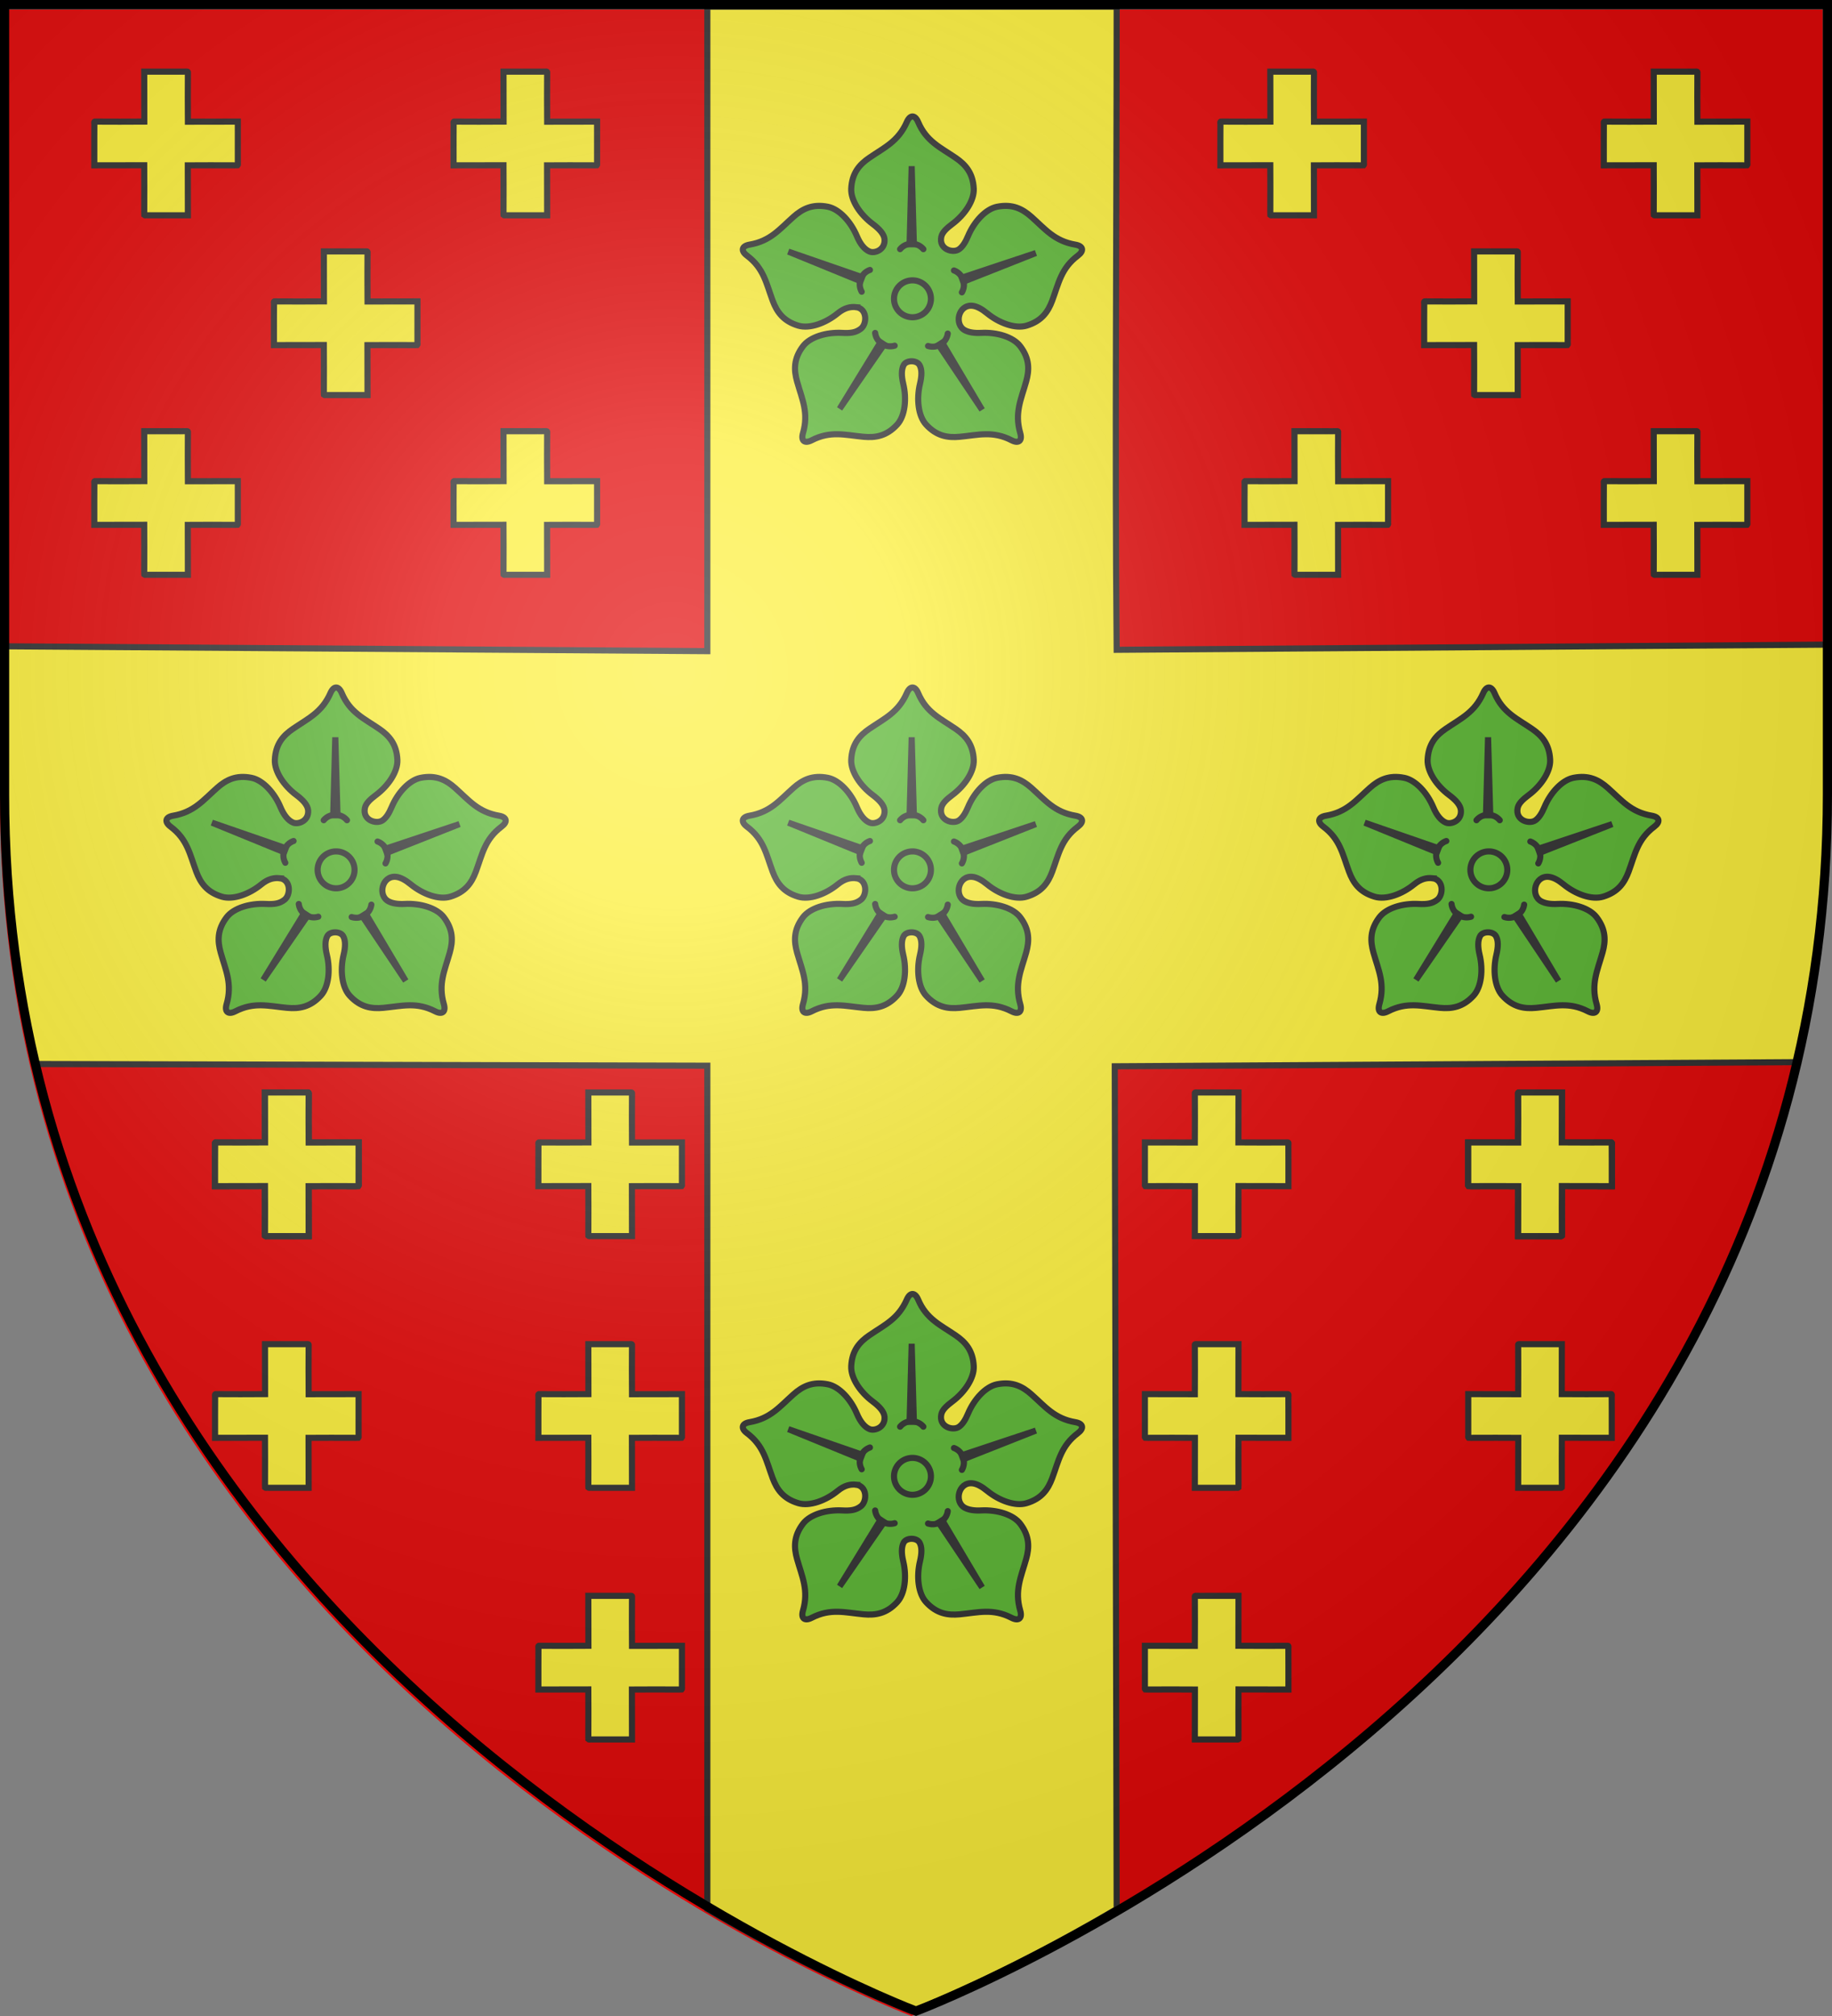 <svg xmlns="http://www.w3.org/2000/svg" xmlns:xlink="http://www.w3.org/1999/xlink" width="600" height="660" viewBox="-300 -300 600 660"><rect x="-300" y="-300" width="600" height="660" fill="#808080" stroke="none"/><defs><radialGradient id="h" cx="-80" cy="-80" r="405" gradientUnits="userSpaceOnUse"><stop offset="0" style="stop-color:#fff;stop-opacity:.31"/><stop offset=".19" style="stop-color:#fff;stop-opacity:.25"/><stop offset=".6" style="stop-color:#6b6b6b;stop-opacity:.125"/><stop offset="1" style="stop-color:#000;stop-opacity:.125"/></radialGradient><path id="c" d="M-298.5-298.5h597V-40C298.5 246.2 0 358.39 0 358.39S-298.5 246.2-298.5-40z"/></defs><use xlink:href="#c" width="600" height="660" style="fill:#e20909" transform="translate(-1.5 1.61)"/><g style="display:inline"><path d="M-68.341-297.812v210.987L-298.5-88.413c.528 51.687-1.726 91.669 10.42 136.753l219.739.549V325c38.88 22.843 67.031 33.5 67.031 33.5s28.152-10.658 67.031-33.5l-.625-275.916 223.62-1.356c11.78-53.683 9.785-89.14 9.717-136.688L65.721-87.267c-.632-67.535 0-136.26 0-210.545z" style="fill:#fcef3c;fill-opacity:1;fill-rule:evenodd;stroke:#313131;stroke-width:2;stroke-linecap:butt;stroke-linejoin:miter;stroke-miterlimit:4;stroke-opacity:1;stroke-dasharray:none"/><use xlink:href="#d" width="600" height="660" transform="translate(58.833 58.853)"/><path id="d" d="M-239.003-276.55c-.887.05-1.787-.01-2.681.012h-11.08l.025 16.355c-5.336.059-10.695.01-16.04 0-.487-.12-.366.528-.322.81-.043 3.709-.006 7.428-.019 11.141v2.362l16.355-.027c.057 4.861-.007 9.745.003 14.615.016.556-.03 1.129.011 1.675.312.272.766-.017 1.137.092h13.149l-.026-16.355c4.86-.057 9.744.007 14.614-.003.556-.016 1.129.03 1.675-.011.273-.312-.017-.766.092-1.137v-13.162l-16.355.026c-.058-5.336-.01-10.696 0-16.04.12-.368-.28-.403-.537-.354z" style="fill:#fcef3c;stroke:#313131;stroke-width:2;stroke-miterlimit:4;stroke-dasharray:none"/><use xlink:href="#d" width="600" height="660" transform="translate(0 117.706)"/><use xlink:href="#d" width="600" height="660" transform="translate(117.665)"/><use xlink:href="#d" width="600" height="660" transform="translate(117.665 117.706)"/><use xlink:href="#d" id="e" width="600" height="660" x="0" y="0" transform="translate(39.55 334.198)"/><use xlink:href="#d" width="600" height="660" transform="translate(435.547 58.853)"/><path d="M129.802-276.55c-.888.05-1.788-.01-2.682.012h-11.08l.026 16.355c-5.336.059-10.696.01-16.041 0-.487-.12-.366.528-.322.81-.043 3.709-.006 7.428-.018 11.141v2.362q8.177-.014 16.354-.027c.057 4.861-.007 9.745.003 14.615.016.556-.03 1.129.011 1.675.312.272.766-.017 1.137.092h13.15l-.027-16.355c4.86-.057 9.745.007 14.614-.003.556-.016 1.13.03 1.675-.011.273-.312-.017-.766.092-1.137v-13.162l-16.355.026c-.058-5.336-.01-10.696 0-16.04.121-.368-.28-.403-.537-.354z" style="fill:#fcef3c;stroke:#313131;stroke-width:2;stroke-miterlimit:4;stroke-dasharray:none"/><use xlink:href="#d" width="600" height="660" transform="translate(376.714 117.706)"/><use xlink:href="#d" width="600" height="660" transform="translate(494.38)"/><use xlink:href="#d" width="600" height="660" transform="translate(494.38 117.706)"/><use xlink:href="#e" id="f" width="600" height="660" x="0" y="0"/><use xlink:href="#f" width="600" height="660"/><use xlink:href="#f" width="600" height="660" transform="translate(0 82.394)"/><use xlink:href="#f" width="600" height="660" transform="translate(105.899)"/><use xlink:href="#f" width="600" height="660" transform="translate(105.899 82.394)"/><use xlink:href="#f" width="600" height="660" transform="translate(105.899 164.788)"/><g transform="matrix(-1 0 0 1 321.627 0)"><use xlink:href="#d" width="600" height="660" transform="translate(362.872 334.198)"/><use xlink:href="#e" width="600" height="660" transform="translate(323.322)"/><use xlink:href="#f" width="600" height="660" transform="translate(323.322)"/><use xlink:href="#f" width="600" height="660" transform="translate(323.322 82.394)"/><use xlink:href="#f" width="600" height="660" transform="translate(429.22)"/><use xlink:href="#f" width="600" height="660" transform="translate(429.22 82.394)"/><use xlink:href="#f" width="600" height="660" transform="translate(429.22 164.788)"/></g><use xlink:href="#g" width="600" height="660" transform="translate(0 -188.953)"/><use xlink:href="#g" width="600" height="660" transform="translate(0 196.55)"/><g transform="translate(0 -2)"><g id="g" style="fill:#5ab532;stroke:#313131;stroke-width:1.428;stroke-miterlimit:4;stroke-dasharray:none"><path d="M26.957 45.083c-1.275-.123-2.656.13-4.27 1.45-2.818 2.307-6.586 3.669-9.212 2.883-3.516-1.05-5.015-3.22-5.995-5.844-1.51-4.042-2.054-7.569-6.02-10.544-1.453-1.09-1.264-2.236.621-2.558 4.887-.835 7.03-3.633 10.256-6.498 2.095-1.86 4.435-3.074 8.034-2.357 2.688.536 5.38 3.503 6.79 6.86.786 1.87 1.797 3.13 2.956 3.612 1.23.511 3.706-.401 3.51-2.865-.097-1.215-1.204-2.423-2.761-3.586-2.918-2.179-5.149-5.507-5.02-8.245.172-3.665 1.915-5.644 4.226-7.228 3.558-2.44 6.79-3.844 8.78-8.385.767-1.752 1.925-1.66 2.632.014 1.93 4.566 5.222 5.945 8.78 8.385 2.31 1.585 4.054 3.563 4.226 7.228.129 2.738-2.101 6.067-5.02 8.246-1.29.963-2.333 1.92-2.563 2.972-.641 2.927 2.687 3.925 4.112 2.95.858-.586 1.538-1.692 2.128-3.098 1.41-3.357 4.103-6.324 6.791-6.86 3.599-.717 5.94.497 8.034 2.357 3.226 2.865 5.369 5.663 10.256 6.498 1.885.322 2.074 1.468.62 2.558-3.965 2.975-4.51 6.502-6.019 10.544-.98 2.624-2.48 4.793-5.995 5.844-2.626.786-6.394-.576-9.213-2.882-1.234-1.01-2.407-1.664-3.472-1.766-3.253-.313-4.335 4.38-1.708 5.745.936.487 2.223.679 3.78.595 3.637-.194 7.48.935 9.135 3.121 2.214 2.926 2.141 5.562 1.38 8.258-1.17 4.152-2.756 7.3-1.376 12.063.532 1.837-.417 2.507-2.032 1.674-4.406-2.272-7.818-1.224-12.113-.82-2.79.261-5.395-.143-7.873-2.848-1.852-2.022-2.27-6.006-1.423-9.548.435-1.819.487-3.373-.114-4.397-.695-1.184-3.068-1.137-3.686 0-.567 1.042-.55 2.578-.114 4.397.847 3.542.43 7.526-1.422 9.548-2.48 2.705-5.085 3.11-7.874 2.847-4.295-.403-7.707-1.451-12.113.82-1.615.834-2.564.164-2.032-1.673 1.38-4.762-.205-7.91-1.377-12.063-.76-2.696-.833-5.332 1.381-8.258 1.655-2.186 5.498-3.315 9.135-3.12 1.937.103 3.227-.052 4.411-.984 1.476-1.161 1.509-4.724-1.157-5.042z" style="fill:#5ab532;fill-opacity:1;stroke:#313131;stroke-width:1.428;stroke-linecap:butt;stroke-linejoin:miter;stroke-miterlimit:4;stroke-opacity:1;stroke-dasharray:none" transform="matrix(1.401 0 0 1.4 -57.423 -73.618)"/><path d="M47.788 46.675a4.946 4.946 0 1 1-9.892 0 4.946 4.946 0 1 1 9.892 0z" style="fill:#5ab532;stroke:#313131;stroke-width:1.637;stroke-linecap:butt;stroke-linejoin:miter;stroke-miterlimit:4;stroke-opacity:1;stroke-dasharray:none" transform="matrix(1.222 0 0 1.221 -53.51 -70.215)"/><g style="fill:#5ab532;stroke:#313131;stroke-width:1.428;stroke-miterlimit:4;stroke-dasharray:none"><g style="fill:#5ab532;stroke:#313131;stroke-width:1.428;stroke-miterlimit:4;stroke-dasharray:none"><path d="M39.053 43.496a4.946 4.946 0 0 1 7.578 0" style="fill:#5ab532;stroke:#313131;stroke-width:1.988;stroke-linecap:round;stroke-linejoin:miter;stroke-miterlimit:4;stroke-opacity:1;stroke-dasharray:none" transform="matrix(1.006 0 0 1.006 -44.496 -73.237)"/><path d="m44.207 34.44.488-18.256.516 18.257z" style="fill:#5ab532;fill-opacity:1;stroke:#313131;stroke-width:1.428;stroke-linecap:butt;stroke-linejoin:miter;stroke-miterlimit:4;stroke-opacity:1;stroke-dasharray:none" transform="matrix(1.401 0 0 1.4 -64.034 -79.293)"/></g><g style="fill:#5ab532;stroke:#313131;stroke-width:1.428;stroke-miterlimit:4;stroke-dasharray:none"><path d="M39.053 43.496a4.946 4.946 0 0 1 7.578 0" style="fill:#5ab532;stroke:#313131;stroke-width:1.988;stroke-linecap:round;stroke-linejoin:miter;stroke-miterlimit:4;stroke-opacity:1;stroke-dasharray:none" transform="scale(1.006 1.006)rotate(70.027 72.71 -8.492)"/><path d="m44.207 34.44.488-18.256.516 18.257z" style="fill:#5ab532;fill-opacity:1;stroke:#313131;stroke-width:1.428;stroke-linecap:butt;stroke-linejoin:miter;stroke-miterlimit:4;stroke-opacity:1;stroke-dasharray:none" transform="matrix(.479 1.316 -1.317 .478 39.162 -94.766)"/></g><g style="fill:#5ab532;stroke:#313131;stroke-width:1.428;stroke-miterlimit:4;stroke-dasharray:none"><path d="M39.053 43.496a4.946 4.946 0 0 1 7.578 0" style="fill:#5ab532;stroke:#313131;stroke-width:1.988;stroke-linecap:round;stroke-linejoin:miter;stroke-miterlimit:4;stroke-opacity:1;stroke-dasharray:none" transform="matrix(-.852 .536 -.536 -.851 66.986 14.242)"/><path d="m44.207 34.44.488-18.256.516 18.257z" style="fill:#5ab532;fill-opacity:1;stroke:#313131;stroke-width:1.428;stroke-linecap:butt;stroke-linejoin:miter;stroke-miterlimit:4;stroke-opacity:1;stroke-dasharray:none" transform="matrix(-1.186 .746 -.747 -1.185 86.748 8.961)"/></g><g style="fill:#5ab532;stroke:#313131;stroke-width:1.428;stroke-miterlimit:4;stroke-dasharray:none"><path d="M39.053 43.496a4.946 4.946 0 0 1 7.578 0" style="fill:#5ab532;stroke:#313131;stroke-width:1.988;stroke-linecap:round;stroke-linejoin:miter;stroke-miterlimit:4;stroke-opacity:1;stroke-dasharray:none" transform="matrix(-.843 -.55 .55 -.842 2.01 60.22)"/><path d="m44.207 34.44.488-18.256.516 18.257z" style="fill:#5ab532;fill-opacity:1;stroke:#313131;stroke-width:1.428;stroke-linecap:butt;stroke-linejoin:miter;stroke-miterlimit:4;stroke-opacity:1;stroke-dasharray:none" transform="matrix(-1.174 -.765 .766 -1.173 15.063 75.962)"/></g><g style="fill:#5ab532;stroke:#313131;stroke-width:1.428;stroke-miterlimit:4;stroke-dasharray:none"><path d="M39.053 43.496a4.946 4.946 0 0 1 7.578 0" style="fill:#5ab532;stroke:#313131;stroke-width:1.988;stroke-linecap:round;stroke-linejoin:miter;stroke-miterlimit:4;stroke-opacity:1;stroke-dasharray:none" transform="matrix(.356 -.941 .941 .356 -72.616 5.727)"/><path d="m44.207 34.44.488-18.256.516 18.257z" style="fill:#5ab532;fill-opacity:1;stroke:#313131;stroke-width:1.428;stroke-linecap:butt;stroke-linejoin:miter;stroke-miterlimit:4;stroke-opacity:1;stroke-dasharray:none" transform="scale(1.401 1.4)rotate(-69.291 -19.11 51.793)"/></g></g></g><use xlink:href="#g" width="600" height="660" transform="translate(188.771)"/><use xlink:href="#g" width="600" height="660" transform="translate(-188.771)"/></g></g><use xlink:href="#c" width="600" height="660" style="fill:url(#h)"/><use xlink:href="#c" width="600" height="660" style="fill:none;stroke:#000;stroke-width:3"/></svg>